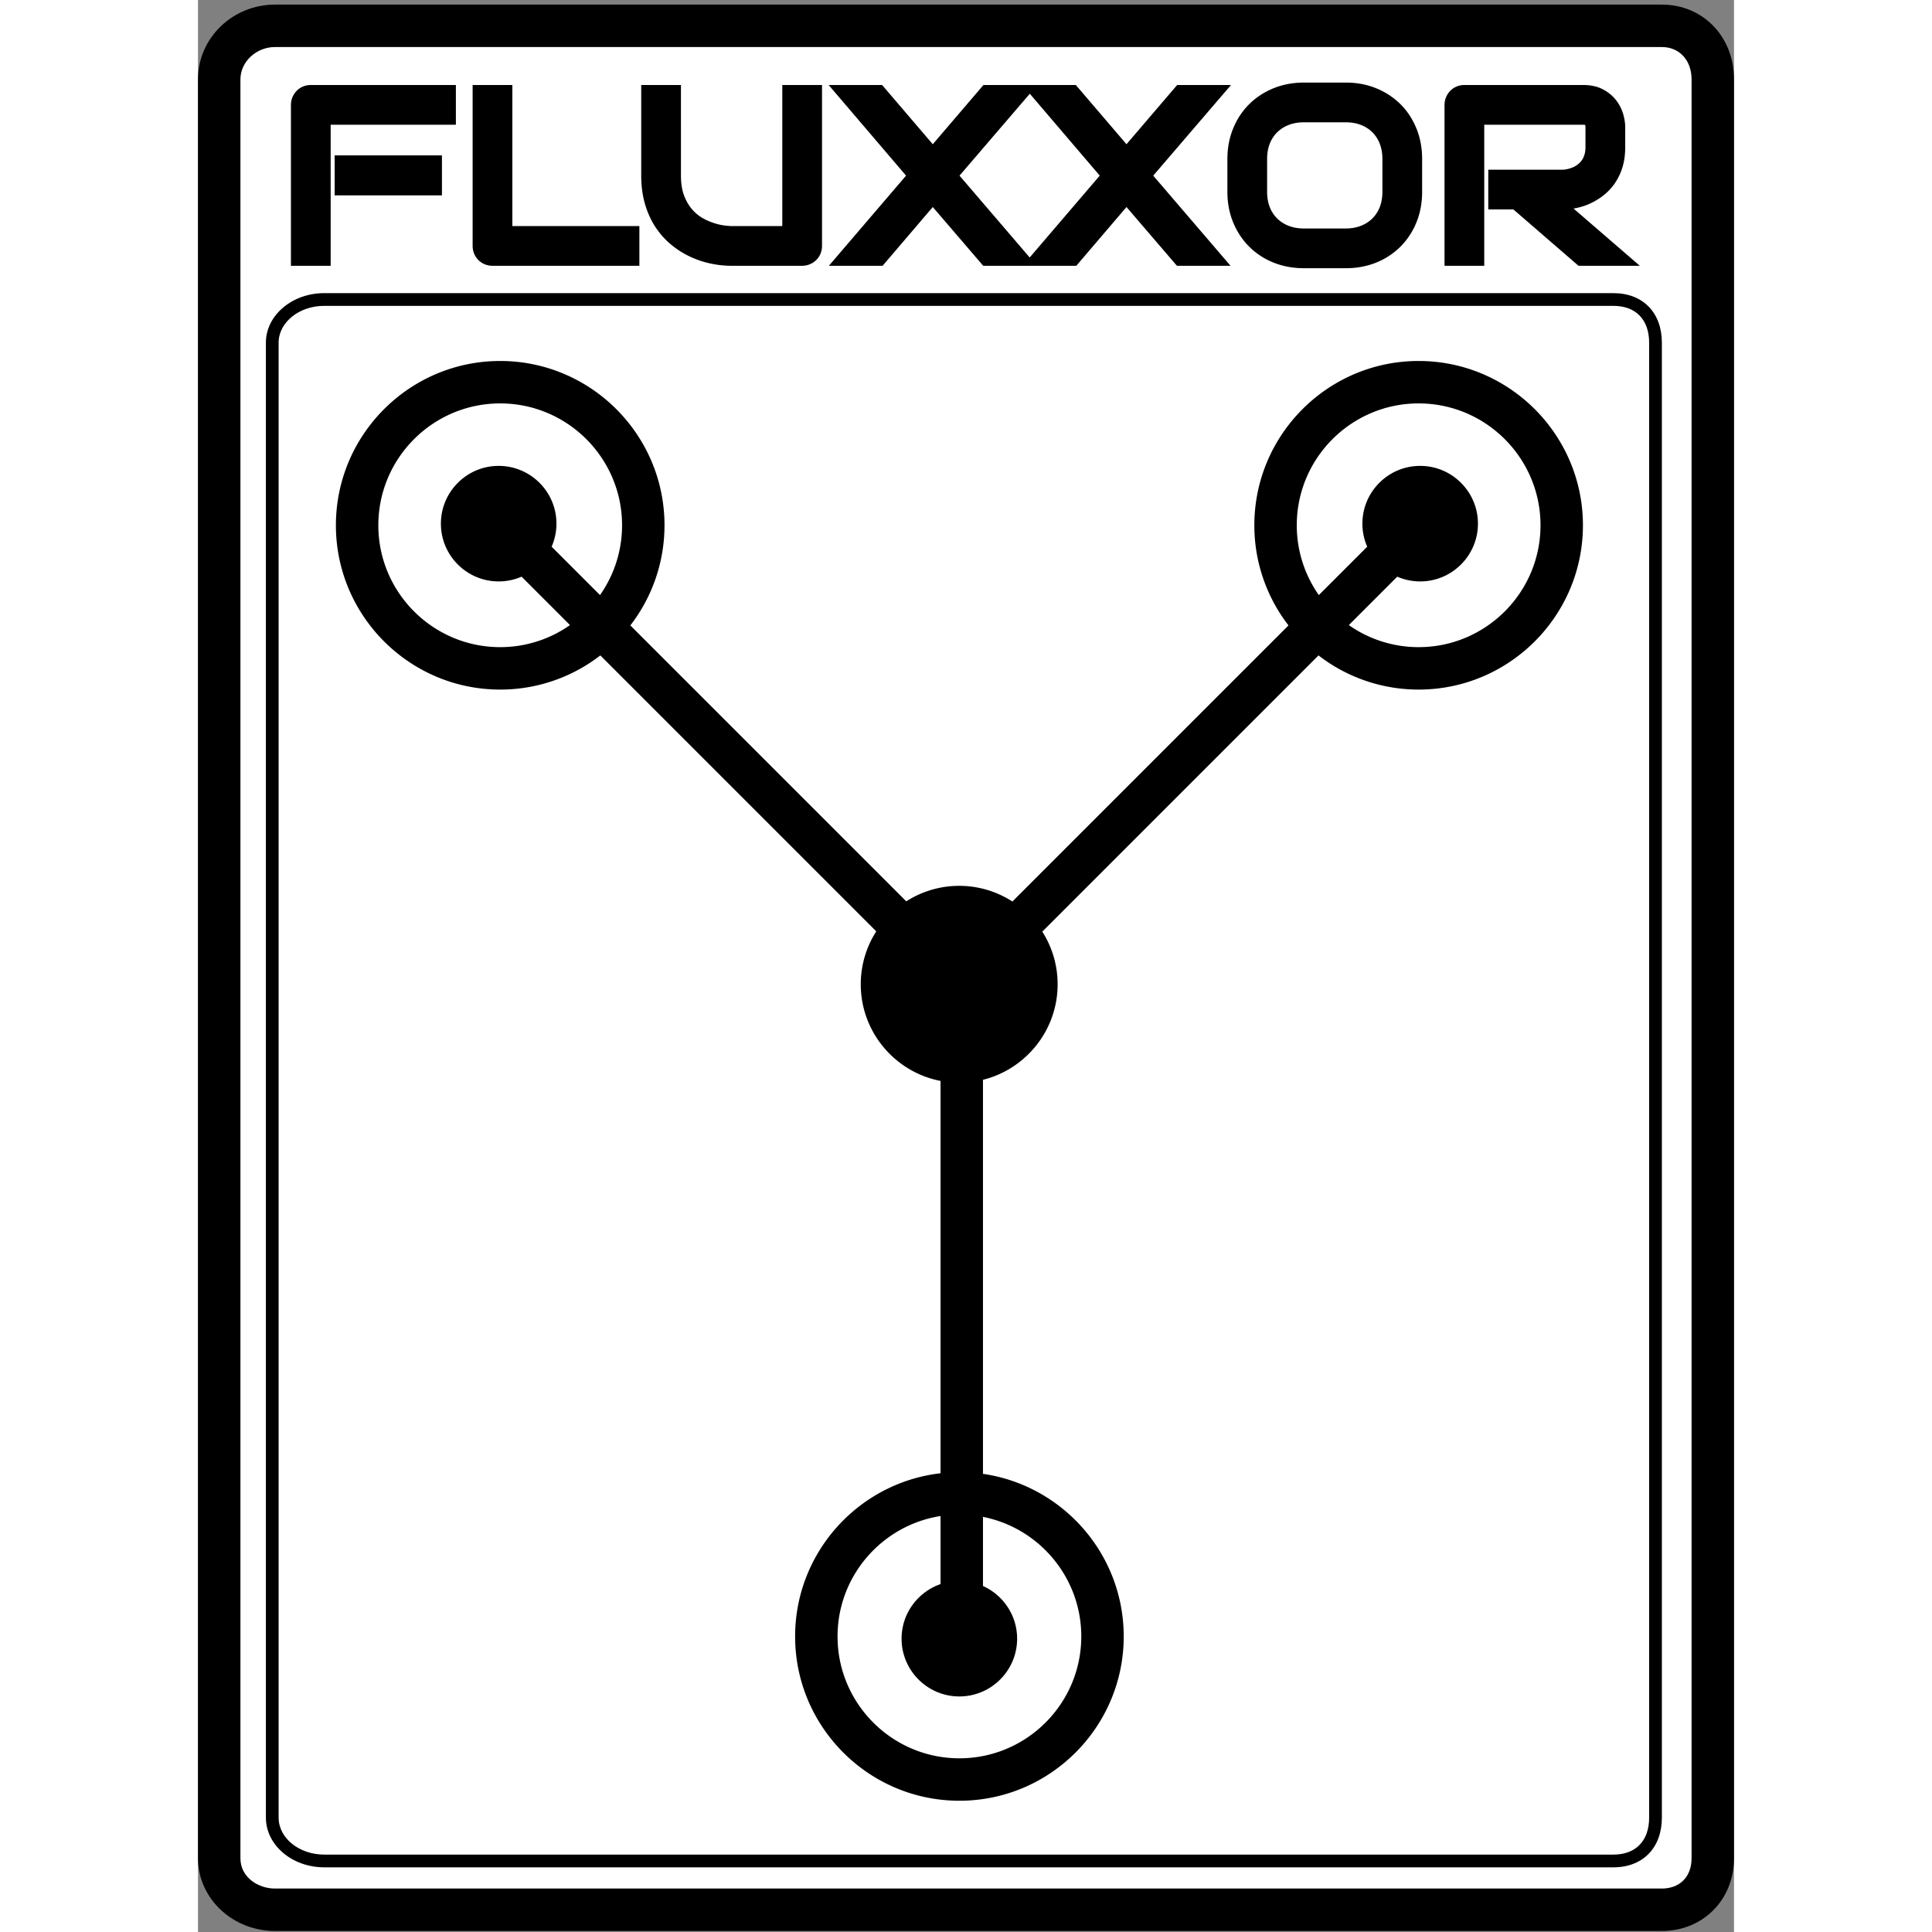 <?xml version="1.0" encoding="utf-8"?>
<!-- Generator: www.svgicons.com -->
<svg xmlns="http://www.w3.org/2000/svg" width="800" height="800" viewBox="0 0 256 322">
<rect x="0" y="0" width="256" height="322" fill="#808080" stroke="none"/>
<path fill="#FFF" d="M252.464 309.711c0 4.974-3.521 8.582-8.479 8.582H12.83c-4.958 0-9.294-3.608-9.294-8.582V13.212c0-4.975 4.336-8.908 9.294-8.908h231.155c4.959 0 8.479 3.933 8.479 8.908z"/><path d="M243.985 321.829H12.83C5.756 321.829 0 316.393 0 309.71V13.212C0 6.35 5.756.768 12.83.768h231.155C250.834.768 256 6.117 256 13.212V309.71c0 6.909-5.166 12.119-12.015 12.119M12.83 7.84c-3.121 0-5.758 2.46-5.758 5.372V309.71c0 3.159 2.928 5.047 5.758 5.047h231.155c3.003 0 4.943-1.981 4.943-5.047V13.212c0-3.163-2.032-5.372-4.943-5.372z"/><path d="M203.439 60.164c-15.099 0-27.382 12.284-27.382 27.383a27.24 27.24 0 0 0 5.694 16.688l-46.019 46.019a16.31 16.31 0 0 0-8.866-2.613a16.3 16.3 0 0 0-8.821 2.584l-45.99-45.99a27.24 27.24 0 0 0 5.695-16.688c0-15.099-12.284-27.383-27.383-27.383c-15.099 0-27.383 12.284-27.383 27.383c0 15.099 12.284 27.383 27.383 27.383a27.24 27.24 0 0 0 16.688-5.694l45.99 45.99a16.3 16.3 0 0 0-2.584 8.821c0 7.983 5.732 14.649 13.296 16.106v65.39c-13.622 1.566-24.237 13.162-24.237 27.197c0 15.099 12.284 27.383 27.383 27.383c15.099 0 27.383-12.284 27.383-27.383c0-13.766-10.212-25.187-23.457-27.098v-65.677c7.137-1.777 12.442-8.238 12.442-15.918c0-3.227-.94-6.236-2.555-8.776l46.035-46.036a27.234 27.234 0 0 0 16.688 5.695c15.1 0 27.383-12.284 27.383-27.383c0-15.099-12.283-27.383-27.383-27.383M50.367 107.858c-11.2 0-20.311-9.111-20.311-20.311c0-11.199 9.111-20.311 20.311-20.311c11.199 0 20.311 9.112 20.311 20.311a20.19 20.19 0 0 1-3.677 11.634l-8.064-8.065a9.572 9.572 0 0 0 .804-3.84c0-5.309-4.32-9.629-9.63-9.629c-5.309 0-9.628 4.32-9.628 9.629c0 5.31 4.319 9.629 9.628 9.629a9.565 9.565 0 0 0 3.82-.794l8.07 8.07a20.19 20.19 0 0 1-11.634 3.677m96.847 164.882c0 11.2-9.111 20.311-20.311 20.311c-11.199 0-20.311-9.111-20.311-20.311c0-10.129 7.454-18.55 17.165-20.067v11.344c-3.773 1.305-6.494 4.884-6.494 9.095c0 5.309 4.319 9.629 9.629 9.629c5.309 0 9.629-4.32 9.629-9.629c0-3.906-2.342-7.27-5.692-8.779v-11.52c9.327 1.834 16.385 10.07 16.385 19.927m56.225-164.882a20.19 20.19 0 0 1-11.634-3.677l8.07-8.07a9.56 9.56 0 0 0 3.819.794c5.309 0 9.629-4.319 9.629-9.629c0-5.309-4.32-9.629-9.629-9.629c-5.309 0-9.629 4.32-9.629 9.629c0 1.366.29 2.663.804 3.841l-8.064 8.064a20.197 20.197 0 0 1-3.677-11.634c0-11.199 9.112-20.311 20.311-20.311c11.2 0 20.312 9.112 20.312 20.311c0 11.2-9.112 20.311-20.312 20.311m-64.801-93.692h-7.728l-8.447 9.873l-8.446-9.873h-8.909l12.901 15.106l-12.863 15.027h8.951l8.367-9.794l8.406 9.794h15.512l8.367-9.794l8.406 9.794h8.933l-12.884-15.026l12.964-15.107h-8.975l-8.445 9.873l-8.446-9.873zm-.022 28.748L126.92 29.273l11.715-13.652l11.658 13.651zM22.78 25.901h17.877v6.662H22.78zm-3.96-11.734c-.465 0-.907.085-1.313.254c-.409.17-.768.413-1.066.72a3.358 3.358 0 0 0-.952 2.356v26.802h6.622V20.787H42.98v-6.62zm33.573 23.511V14.166h-6.621v26.803c0 .467.085.909.254 1.313c.169.406.406.763.703 1.059c.299.299.656.536 1.06.704c.405.169.847.254 1.314.254h24.46v-6.621zm44.99-23.512V37.68h-8.445c-.15 0-.466-.024-.948-.068a9.515 9.515 0 0 1-1.658-.328a10.44 10.44 0 0 1-1.996-.807a6.83 6.83 0 0 1-1.869-1.454c-.566-.614-1.042-1.398-1.415-2.328c-.372-.926-.561-2.091-.561-3.462V14.166H73.87v15.066c0 1.74.212 3.346.63 4.775c.418 1.429 1.003 2.72 1.74 3.836a13.243 13.243 0 0 0 2.592 2.908a14.864 14.864 0 0 0 3.144 2.008c1.106.522 2.267.914 3.45 1.164c1.177.25 2.359.376 3.512.376h11.736c.453 0 .888-.085 1.293-.254a3.396 3.396 0 0 0 1.062-.696c.308-.3.55-.658.721-1.068c.168-.406.254-.847.254-1.312V14.166zm105.685 7.239c-.634-1.559-1.529-2.918-2.659-4.04a12.293 12.293 0 0 0-4.025-2.646c-1.542-.634-3.239-.954-5.045-.954h-7.05c-1.807 0-3.508.32-5.055.953c-1.548.634-2.906 1.524-4.035 2.647c-1.131 1.122-2.029 2.481-2.67 4.038c-.64 1.555-.965 3.266-.965 5.085v5.488c0 1.832.325 3.547.966 5.097c.641 1.55 1.538 2.908 2.667 4.035a12.057 12.057 0 0 0 4.04 2.649c1.548.626 3.247.943 5.052.943h7.05c1.807 0 3.503-.318 5.043-.943a12.106 12.106 0 0 0 4.028-2.649a12.167 12.167 0 0 0 2.658-4.038c.633-1.547.954-3.261.954-5.094v-5.488c0-1.821-.321-3.531-.954-5.083m-5.667 5.084v5.488c0 .935-.149 1.788-.441 2.536a5.438 5.438 0 0 1-1.232 1.898a5.601 5.601 0 0 1-1.914 1.226c-.748.293-1.594.442-2.516.442h-7.009c-.922 0-1.768-.149-2.516-.442a5.61 5.61 0 0 1-1.914-1.226a5.43 5.43 0 0 1-1.231-1.898c-.293-.749-.442-1.602-.442-2.536v-5.488c0-.934.149-1.788.442-2.536a5.452 5.452 0 0 1 1.23-1.898a5.63 5.63 0 0 1 1.915-1.226c.748-.293 1.594-.442 2.516-.442h7.05c.907 0 1.747.149 2.496.441c.74.291 1.379.703 1.901 1.224a5.502 5.502 0 0 1 1.223 1.9c.293.748.442 1.602.442 2.537m31.855 8.268a10.61 10.61 0 0 0 2.783-.846a11.107 11.107 0 0 0 2.19-1.336a9.091 9.091 0 0 0 1.878-1.985a9.69 9.69 0 0 0 1.289-2.668c.314-.999.473-2.142.473-3.396l-.001-3.324c0-.705-.121-1.468-.36-2.266a6.902 6.902 0 0 0-1.204-2.288c-.562-.71-1.295-1.305-2.18-1.77c-.899-.472-2-.711-3.272-.711h-19.767c-.465 0-.907.085-1.314.254c-.408.17-.766.412-1.067.72a3.36 3.36 0 0 0-.696 1.064a3.344 3.344 0 0 0-.254 1.292v26.802h6.621V20.787h16.477c.084 0 .176.005.274.015l.078.073c.001.001.042.092.042.366v3.285c0 .586-.091 1.106-.269 1.547a3.098 3.098 0 0 1-.744 1.105a3.73 3.73 0 0 1-1.182.749a5.293 5.293 0 0 1-1.523.358h-12.484v6.621h4.189l10.855 9.393h10.216z"/><path d="M235.905 311.221H21.034c-5.359 0-9.719-3.714-9.719-8.28V57.116c0-4.555 4.36-8.26 9.719-8.26h214.871c4.904 0 8.073 3.242 8.073 8.26v245.825c0 5.03-3.169 8.28-8.073 8.28M21.034 50.977c-4.189 0-7.597 2.754-7.597 6.139v245.825c0 3.396 3.408 6.158 7.597 6.158h214.871c3.726 0 5.951-2.302 5.951-6.158V57.116c0-3.844-2.225-6.139-5.951-6.139z"/>
</svg>